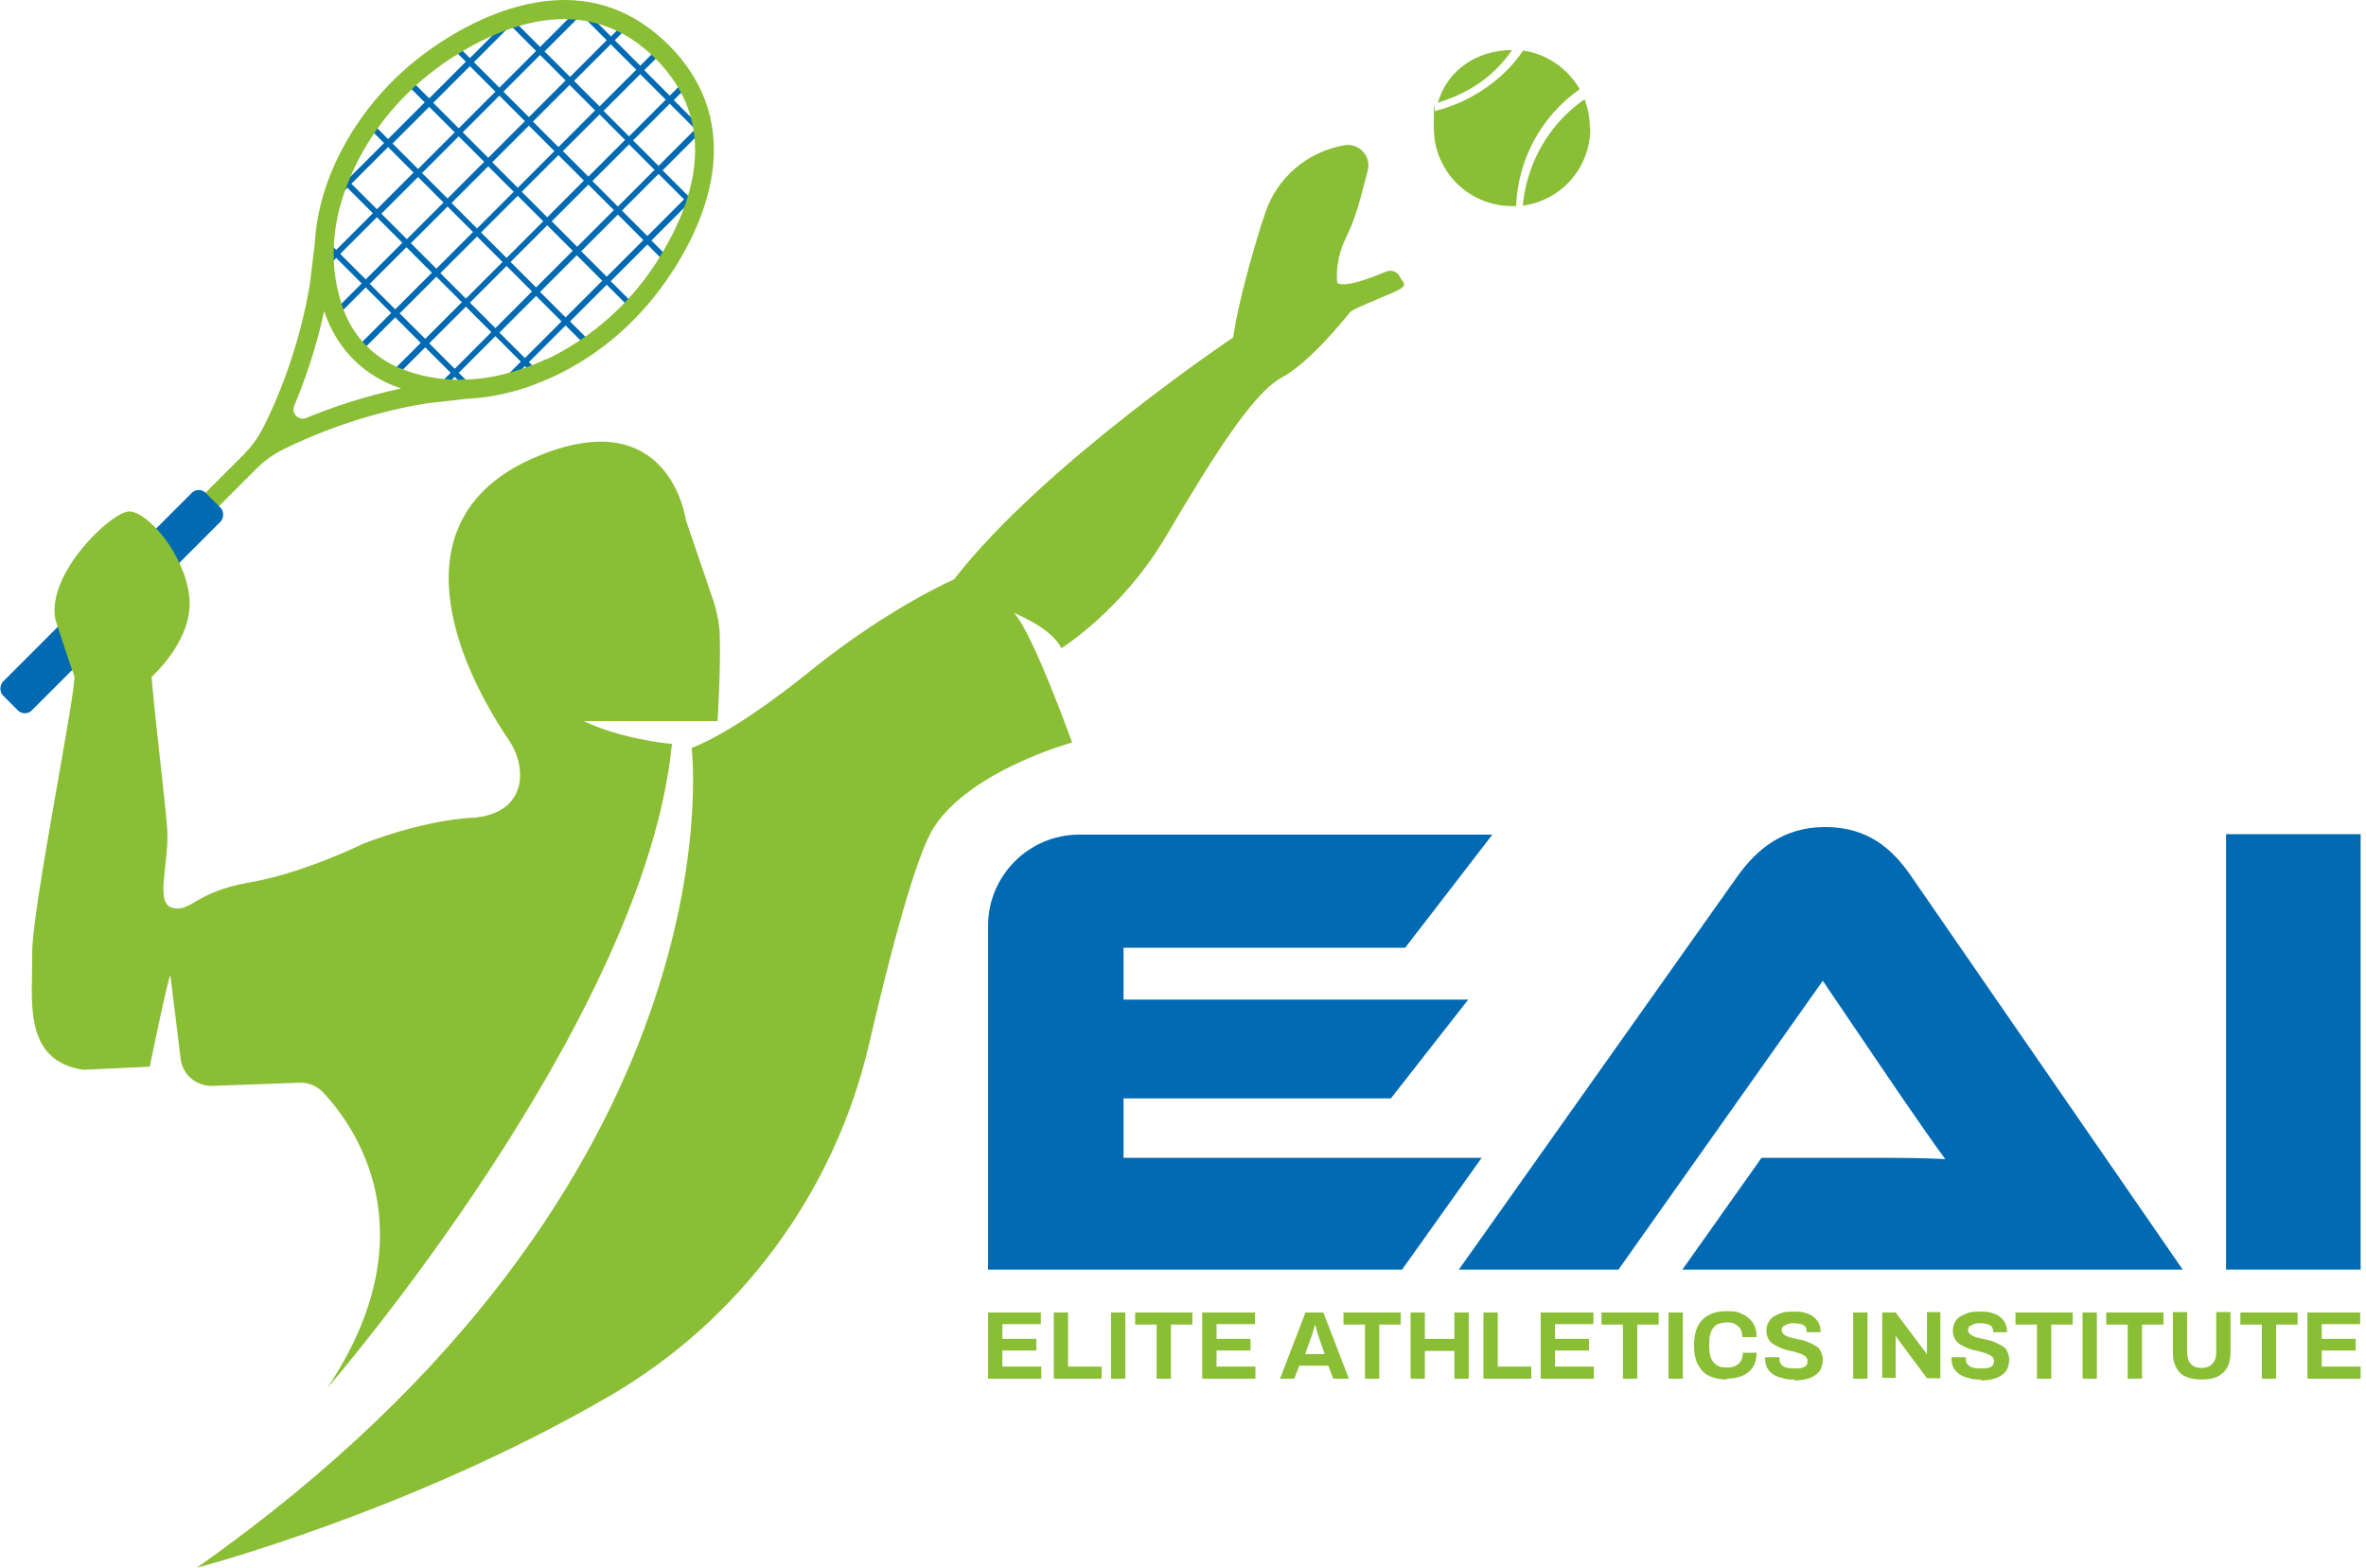 <?xml version="1.0" encoding="UTF-8"?>
<svg xmlns="http://www.w3.org/2000/svg" xmlns:xlink="http://www.w3.org/1999/xlink" version="1.1" viewBox="0 0 529.2 350.7">
  <defs>
    <style>
      .cls-1 {
        fill: none;
      }

      .cls-2 {
        fill: #8abe35;
      }

      .cls-3 {
        fill: #016ab3;
      }

      .cls-4 {
        clip-path: url(#clippath);
      }
    </style>
    <clipPath id="clippath">
      <path class="cls-1" d="M148.1,11.6c-16.1-16.2-35.7-8.5-48.2-.6-9.7,6.2-17.5,14.9-22.5,25.3-7.3,15.3-5.3,27.3-2.3,34.6,2.5,6,7.2,10.8,13.2,13.3,7.4,3.1,19.4,5.2,34.7-2,10.5-5,19.4-12.9,25.6-22.7,7.9-12.4,15.3-31.8-.5-47.8"/>
    </clipPath>
  </defs>
  <!-- Generator: Adobe Illustrator 28.6.0, SVG Export Plug-In . SVG Version: 1.2.0 Build 709)  -->
  <g>
    <g id="Layer_1">
      <g>
        <path class="cls-2" d="M136.3,312.3c29.4-17.1,50.4-45.7,58.1-78.8,4.7-20.3,10.4-41.9,14.4-48.3,8.2-12.9,31-19.1,31-19.1,0,0-9.2-25.6-13.1-29,0,0,8.4,3.2,10.7,7.9,0,0,13.7-8.5,23.5-25.2,9.8-16.6,19.1-31.7,25.7-35.3,6.6-3.5,14.8-14,15.4-14.7s6.5-3,9.9-4.5,1.9-2,1.3-3.2h0c-.5-1.3-2-1.9-3.3-1.3-3.3,1.4-9.1,3.6-10.8,2.5,0,0-.7-4.7,1.9-10s3.5-9.9,4.9-15.1c.9-3.2-1.9-6.3-5.2-5.7h0c-8.3,1.4-15.2,7.3-17.8,15.4-.2.7-.4,1.4-.7,2.1-2.3,7.4-5.1,17.2-6.4,25.5,0,0-42.8,28.7-62.4,54.1,0,0-14.6,6.3-32.3,20.6-17.7,14.3-26.4,17.1-26.4,17.1,0,0,12,97.1-110.7,183.4,0,0,47.8-12.5,92.3-38.4Z"/>
        <g>
          <path class="cls-2" d="M321.6,23c2.1-7.3,8.7-11.8,16.6-11.8h0c-4,5.8-9.5,9.6-16.7,11.8Z"/>
          <g>
            <path class="cls-2" d="M353.4,19.9c-9.1,6.4-13.9,16.2-14.3,26.2-.3,0-.6,0-.9,0-9.7,0-17.5-7.8-17.5-17.5s.1-2.6.4-3.8c2.7-.7,5.3-1.7,7.9-3.1,5-2.7,8.9-6.3,11.7-10.4,5.4.8,10,4.1,12.6,8.6Z"/>
            <path class="cls-2" d="M355.7,28.7c0,8.9-6.6,16.2-15.1,17.3.7-7.6,4.1-15,9.7-20.4,1.3-1.3,2.7-2.4,4.1-3.4.8,2,1.2,4.2,1.2,6.5Z"/>
          </g>
        </g>
        <g>
          <g>
            <path class="cls-2" d="M221,308.4v-14.8h11.8v2.6h-8.6v3.3h7.6v2.6h-7.6v3.6h8.7v2.7h-12Z"/>
            <path class="cls-2" d="M235.7,308.4v-14.8h3.2v12.1h7.5v2.7h-10.7Z"/>
            <path class="cls-2" d="M248.5,308.4v-14.8h3.2v14.8h-3.2Z"/>
            <path class="cls-2" d="M258.7,308.4v-12.1h-4.8v-2.7h12.8v2.7h-4.8v12.1h-3.2Z"/>
            <path class="cls-2" d="M268.9,308.4v-14.8h11.8v2.6h-8.6v3.3h7.6v2.6h-7.6v3.6h8.7v2.7h-12Z"/>
            <path class="cls-2" d="M286.3,308.4l5.7-14.8h4l5.7,14.8h-3.5l-1.1-2.9h-6.5l-1.1,2.9h-3.3ZM291.7,302.9h4.6l-1.3-3.7c0-.2-.1-.3-.2-.6,0-.2-.2-.5-.2-.7s-.2-.5-.2-.8c0-.3-.2-.5-.2-.7h-.1c0,.3-.2.6-.3,1s-.2.7-.3,1.1-.2.6-.3.8l-1.3,3.7Z"/>
            <path class="cls-2" d="M305.3,308.4v-12.1h-4.8v-2.7h12.8v2.7h-4.8v12.1h-3.2Z"/>
            <path class="cls-2" d="M315.5,308.4v-14.8h3.2v5.9h6.6v-5.9h3.2v14.8h-3.2v-6.2h-6.6v6.2h-3.2Z"/>
            <path class="cls-2" d="M331.8,308.4v-14.8h3.2v12.1h7.5v2.7h-10.7Z"/>
            <path class="cls-2" d="M344.6,308.4v-14.8h11.8v2.6h-8.6v3.3h7.6v2.6h-7.6v3.6h8.7v2.7h-12Z"/>
            <path class="cls-2" d="M363,308.4v-12.1h-4.8v-2.7h12.8v2.7h-4.8v12.1h-3.2Z"/>
            <path class="cls-2" d="M373.2,308.4v-14.8h3.2v14.8h-3.2Z"/>
            <path class="cls-2" d="M386.3,308.6c-1.5,0-2.9-.3-4-.8-1.1-.5-1.9-1.4-2.5-2.5-.6-1.1-.9-2.6-.9-4.3,0-2.6.6-4.5,1.9-5.8,1.3-1.3,3.1-1.9,5.4-1.9s2.4.2,3.4.6c1,.4,1.8,1.1,2.4,1.9.6.9.9,2,.9,3.3h-3.2c0-.7-.1-1.3-.4-1.8-.3-.5-.7-.8-1.2-1.1s-1.1-.4-1.8-.4-1.7.2-2.3.5c-.6.4-1,.9-1.3,1.6-.3.7-.4,1.6-.4,2.6v.7c0,1,.1,1.9.4,2.6s.7,1.2,1.3,1.6c.6.4,1.3.5,2.3.5s1.3-.1,1.9-.4c.5-.2.9-.6,1.2-1.1.3-.5.4-1.1.4-1.8h3.1c0,1.3-.3,2.4-.9,3.3s-1.4,1.5-2.4,1.9c-1,.4-2.2.6-3.5.6Z"/>
            <path class="cls-2" d="M401.3,308.6c-.9,0-1.7,0-2.5-.3-.8-.2-1.5-.4-2.1-.8-.6-.4-1.1-.9-1.4-1.4-.3-.6-.5-1.3-.5-2.1v-.2c0,0,0-.1,0-.2h3.2s0,.1,0,.2v.2c0,.5.1.9.4,1.2s.6.6,1.1.7c.5.2,1.1.2,1.7.2s.8,0,1.1,0,.6-.1.9-.2c.3,0,.5-.2.6-.3.2-.1.3-.3.4-.5,0-.2.1-.4.1-.6,0-.4-.1-.7-.4-1-.3-.2-.6-.5-1-.6-.4-.2-.9-.3-1.5-.5-.5-.1-1.1-.3-1.7-.4-.6-.2-1.1-.3-1.7-.6s-1-.5-1.5-.8c-.4-.3-.8-.7-1-1.2-.3-.5-.4-1.1-.4-1.8s.2-1.4.5-1.9c.3-.5.7-1,1.3-1.3.6-.3,1.2-.6,1.9-.8.7-.2,1.5-.2,2.4-.2s1.6,0,2.3.2c.7.2,1.4.4,1.9.8.5.4,1,.8,1.3,1.4.3.5.5,1.2.5,1.9v.3h-3.1v-.2c0-.4-.1-.7-.3-1-.2-.3-.6-.5-1-.6s-.9-.2-1.5-.2-1.1,0-1.5.2-.7.3-1,.5c-.2.2-.3.5-.3.8s.1.6.4.9.6.4,1,.6c.4.2.9.3,1.5.4.5.1,1.1.3,1.7.4s1.1.3,1.7.6c.5.2,1,.5,1.5.8s.8.7,1,1.2.4,1,.4,1.7c0,1.1-.3,2.1-.8,2.7s-1.3,1.2-2.2,1.5c-1,.3-2,.5-3.3.5Z"/>
            <path class="cls-2" d="M414.5,308.4v-14.8h3.2v14.8h-3.2Z"/>
            <path class="cls-2" d="M421,308.4v-14.8h3l6,8c0,.1.2.2.3.4.1.2.3.4.4.5.1.2.2.3.2.4h.1v-9.4h3v14.8h-3l-6.1-8.2c-.1-.2-.3-.4-.5-.7-.2-.2-.3-.4-.3-.6h-.1v9.4h-3Z"/>
            <path class="cls-2" d="M443,308.6c-.9,0-1.7,0-2.5-.3-.8-.2-1.5-.4-2.1-.8-.6-.4-1.1-.9-1.4-1.4-.3-.6-.5-1.3-.5-2.1v-.2c0,0,0-.1,0-.2h3.2s0,.1,0,.2v.2c0,.5.1.9.4,1.2s.6.6,1.1.7c.5.2,1.1.2,1.7.2s.8,0,1.1,0,.6-.1.9-.2c.3,0,.5-.2.6-.3.2-.1.3-.3.4-.5,0-.2.1-.4.1-.6,0-.4-.1-.7-.4-1-.3-.2-.6-.5-1-.6-.4-.2-.9-.3-1.5-.5-.5-.1-1.1-.3-1.7-.4-.6-.2-1.1-.3-1.7-.6s-1-.5-1.5-.8c-.4-.3-.8-.7-1-1.2-.3-.5-.4-1.1-.4-1.8s.2-1.4.5-1.9c.3-.5.7-1,1.3-1.3.6-.3,1.2-.6,1.9-.8.7-.2,1.5-.2,2.4-.2s1.6,0,2.3.2c.7.2,1.4.4,1.9.8.5.4,1,.8,1.3,1.4.3.5.5,1.2.5,1.9v.3h-3.1v-.2c0-.4-.1-.7-.3-1-.2-.3-.6-.5-1-.6s-.9-.2-1.5-.2-1.1,0-1.5.2-.7.3-1,.5c-.2.2-.3.5-.3.8s.1.6.4.9.6.4,1,.6c.4.2.9.3,1.5.4.5.1,1.1.3,1.7.4s1.1.3,1.7.6c.5.2,1,.5,1.5.8s.8.7,1,1.2.4,1,.4,1.7c0,1.1-.3,2.1-.8,2.7s-1.3,1.2-2.2,1.5c-1,.3-2,.5-3.3.5Z"/>
            <path class="cls-2" d="M455.6,308.4v-12.1h-4.8v-2.7h12.8v2.7h-4.8v12.1h-3.2Z"/>
            <path class="cls-2" d="M465.8,308.4v-14.8h3.2v14.8h-3.2Z"/>
            <path class="cls-2" d="M475.9,308.4v-12.1h-4.8v-2.7h12.8v2.7h-4.8v12.1h-3.2Z"/>
            <path class="cls-2" d="M492.5,308.6c-1.4,0-2.5-.2-3.5-.6s-1.7-1.1-2.2-2c-.5-.9-.8-2-.8-3.3v-9.2h3.2v9.1c0,1.1.3,1.9.8,2.5.6.6,1.4.9,2.4.9s1.9-.3,2.4-.9c.6-.6.9-1.4.9-2.5v-9.1h3.2v9.2c0,1.3-.3,2.4-.8,3.3-.5.9-1.3,1.5-2.2,2-1,.4-2.1.6-3.5.6Z"/>
            <path class="cls-2" d="M505.9,308.4v-12.1h-4.8v-2.7h12.8v2.7h-4.8v12.1h-3.2Z"/>
            <path class="cls-2" d="M516.1,308.4v-14.8h11.8v2.6h-8.6v3.3h7.6v2.6h-7.6v3.6h8.7v2.7h-12Z"/>
          </g>
          <path class="cls-3" d="M251.3,245.7h59.8l17.3-22.1h-77.1v-11.6h63l19.5-25.3h-92.4c-11.3,0-20.4,9.2-20.4,20.4v76.9h92.6l17.8-25h-80.1v-13.3Z"/>
          <path class="cls-3" d="M394.2,259h23.6c5.8,0,12.7,0,17.3.3-2.6-3.5-6.7-9.5-9.9-14.1l-17.5-25.8-45.7,64.6h-35.7l62.4-88.1c4.1-5.7,10-10.9,19.5-10.9s15,4.8,19.2,10.9l60.8,88.1h-111.9l17.7-25Z"/>
          <path class="cls-3" d="M497.9,186.6v97.4h30.1v-97.4h-30.1Z"/>
        </g>
        <g>
          <g class="cls-4">
            <path class="cls-3" d="M82.2,141.6l.9.9,20.2-20.1,8.2,8.2.9-.9-8.2-8.2,8.2-8.2,8.2,8.2.9-.9-8.2-8.2,8.2-8.2,8.2,8.2.9-.9-8.2-8.2,8.2-8.2,8.2,8.2.9-.9-8.2-8.2,8.2-8.2,8.2,8.2.9-.9-8.2-8.2,8.2-8.2,8.2,8.2.9-.9-8.2-8.2,8.2-8.2,8.2,8.2.9-.9-8.2-8.2,8.2-8.2,8.2,8.2.9-.9-8.2-8.2,8.2-8.2,8.2,8.2.9-.9-8.2-8.2,8.2-8.2,8.2,8.2.9-.9-8.2-8.2,8.2-8.2,8.2,8.2.9-.9-8.2-8.2,10.9-10.8-.9-.9-10.9,10.8-5.7-5.7,10.9-10.8-.9-.9-10.9,10.8-5.7-5.7,10.9-10.8-.9-.9-10.9,10.8-5.7-5.7L186.5,0l-.9-.9-10.9,10.8-5.7-5.7,10.9-10.8-.9-.9-10.9,10.8-5.7-5.7,10.9-10.8-.9-.9-10.9,10.8-5.7-5.7,10.9-10.8-.9-.9-10.9,10.8-5.7-5.7,10.9-10.8-.9-.9-10.9,10.8-5.7-5.7,10.9-10.8-.9-.9-10.9,10.8-5.7-5.7,10.9-10.8-.9-.9-10.9,10.8-5.7-5.7,10.9-10.8-.9-.9-10.9,10.8-6.2-6.2-.9.9,6.2,6.2-8.2,8.2-6.2-6.2-.9.9,6.2,6.2-8.2,8.2-6.2-6.2-.9.9,6.2,6.2-8.2,8.2-6.2-6.2-.9.9,6.2,6.2L91.8-.4l-6.2-6.2-.9.9,6.2,6.2-8.2,8.2-6.2-6.2-.9.9,6.2,6.2-8.2,8.2-6.2-6.2-.9.9,6.2,6.2-8.2,8.2-6.2-6.2-.9.9,6.2,6.2-8.2,8.2-6.2-6.2-.9.9,6.2,6.2-8.2,8.2-6.2-6.2-.9.9,6.2,6.2-8.2,8.2-6.2-6.2-.9.9,6.2,6.2-20.2,20.1.9.9,20.2-20.1,5.7,5.7-20.2,20.1.9.9,20.2-20.1,5.7,5.7-20.2,20.1.9.9,20.2-20.1,5.7,5.7-20.2,20.1.9.9,20.2-20.1,5.7,5.7-20.2,20.1.9.9,20.2-20.1,5.7,5.7-20.2,20.1.9.9,20.2-20.1,5.7,5.7-20.2,20.1.9.9,20.2-20.1,5.7,5.7-20.2,20.1.9.9,20.2-20.1,5.7,5.7-20.2,20.1.9.9,20.2-20.1,5.7,5.7-20.2,20.1.9.9,20.2-20.1,5.7,5.7-20.2,20.1ZM112.4,111.5l-5.7-5.7,8.2-8.2,5.7,5.7-8.2,8.2ZM115.8,42l-5.7-5.7,8.2-8.2,5.7,5.7-8.2,8.2ZM124.9,34.7l5.7,5.7-8.2,8.2-5.7-5.7,8.2-8.2ZM114.9,42.9l-8.2,8.2-5.7-5.7,8.2-8.2,5.7,5.7ZM115.8,43.8l5.7,5.7-8.2,8.2-5.7-5.7,8.2-8.2ZM122.4,50.4l5.7,5.7-8.2,8.2-5.7-5.7,8.2-8.2ZM123.4,49.5l8.2-8.2,5.7,5.7-8.2,8.2-5.7-5.7ZM132.5,40.5l8.2-8.2,5.7,5.7-8.2,8.2-5.7-5.7ZM131.6,39.5l-5.7-5.7,8.2-8.2,5.7,5.7-8.2,8.2ZM124.9,32.9l-5.7-5.7,8.2-8.2,5.7,5.7-8.2,8.2ZM118.3,26.2l-5.7-5.7,8.2-8.2,5.7,5.7-8.2,8.2ZM117.4,27.1l-8.2,8.2-5.7-5.7,8.2-8.2,5.7,5.7ZM108.3,36.2l-8.2,8.2-5.7-5.7,8.2-8.2,5.7,5.7ZM99.2,45.3l-8.2,8.2-5.7-5.7,8.2-8.2,5.7,5.7ZM100.1,46.2l5.7,5.7-8.2,8.2-5.7-5.7,8.2-8.2ZM106.7,52.9l5.7,5.7-8.2,8.2-5.7-5.7,8.2-8.2ZM113.3,59.5l5.7,5.7-8.2,8.2-5.7-5.7,8.2-8.2ZM119.9,66.2l5.7,5.7-8.2,8.2-5.7-5.7,8.2-8.2ZM120.8,65.3l8.2-8.2,5.7,5.7-8.2,8.2-5.7-5.7ZM130,56.2l8.2-8.2,5.7,5.7-8.2,8.2-5.7-5.7ZM139.1,47.1l8.2-8.2,5.7,5.7-8.2,8.2-5.7-5.7ZM148.2,38.1l8.2-8.2,5.7,5.7-8.2,8.2-5.7-5.7ZM147.3,37.1l-5.7-5.7,8.2-8.2,5.7,5.7-8.2,8.2ZM140.7,30.5l-5.7-5.7,8.2-8.2,5.7,5.7-8.2,8.2ZM134.1,23.8l-5.7-5.7,8.2-8.2,5.7,5.7-8.2,8.2ZM127.5,17.2l-5.7-5.7,8.2-8.2,5.7,5.7-8.2,8.2ZM120.8,10.5l-5.7-5.7,8.2-8.2,5.7,5.7-8.2,8.2ZM119.9,11.4l-8.2,8.2-5.7-5.7,8.2-8.2,5.7,5.7ZM110.8,20.5l-8.2,8.2-5.7-5.7,8.2-8.2,5.7,5.7ZM101.7,29.6l-8.2,8.2-5.7-5.7,8.2-8.2,5.7,5.7ZM92.5,38.6l-8.2,8.2-5.7-5.7,8.2-8.2,5.7,5.7ZM83.4,47.7l-8.2,8.2-5.7-5.7,8.2-8.2,5.7,5.7ZM84.3,48.6l5.7,5.7-8.2,8.2-5.7-5.7,8.2-8.2ZM90.9,55.3l5.7,5.7-8.2,8.2-5.7-5.7,8.2-8.2ZM97.6,61.9l5.7,5.7-8.2,8.2-5.7-5.7,8.2-8.2ZM104.2,68.6l5.7,5.7-8.2,8.2-5.7-5.7,8.2-8.2ZM110.8,75.2l5.7,5.7-8.2,8.2-5.7-5.7,8.2-8.2ZM117.4,81.9l5.7,5.7-8.2,8.2-5.7-5.7,8.2-8.2ZM118.3,81l8.2-8.2,5.7,5.7-8.2,8.2-5.7-5.7ZM127.5,71.9l8.2-8.2,5.7,5.7-8.2,8.2-5.7-5.7ZM136.6,62.9l8.2-8.2,5.7,5.7-8.2,8.2-5.7-5.7ZM145.7,53.8l8.2-8.2,5.7,5.7-8.2,8.2-5.7-5.7ZM154.8,44.7l8.2-8.2,5.7,5.7-8.2,8.2-5.7-5.7ZM164,35.6l8.2-8.2,5.7,5.7-8.2,8.2-5.7-5.7ZM163.1,34.7l-5.7-5.7,8.2-8.2,5.7,5.7-8.2,8.2ZM156.4,28.1l-5.7-5.7,8.2-8.2,5.7,5.7-8.2,8.2ZM149.8,21.4l-5.7-5.7,8.2-8.2,5.7,5.7-8.2,8.2ZM143.2,14.7l-5.7-5.7,8.2-8.2,5.7,5.7-8.2,8.2ZM136.6,8.1l-5.7-5.7,8.2-8.2L144.8,0l-8.2,8.2ZM130,1.4l-5.7-5.7,8.2-8.2,5.7,5.7-8.2,8.2ZM123.3-5.2l-5.7-5.7,8.2-8.2,5.7,5.7-8.2,8.2ZM122.4-4.3l-8.2,8.2-5.7-5.7,8.2-8.2,5.7,5.7ZM113.3,4.8l-8.2,8.2-5.7-5.7L107.6-1l5.7,5.7ZM104.2,13.8l-8.2,8.2-5.7-5.7,8.2-8.2,5.7,5.7ZM95,22.9l-8.2,8.2-5.7-5.7,8.2-8.2,5.7,5.7ZM85.9,32l-8.2,8.2-5.7-5.7,8.2-8.2,5.7,5.7ZM76.8,41l-8.2,8.2-5.7-5.7,8.2-8.2,5.7,5.7ZM67.7,50.1l-8.2,8.2-5.7-5.7,8.2-8.2,5.7,5.7ZM68.6,51l5.7,5.7-8.2,8.2-5.7-5.7,8.2-8.2ZM75.2,57.7l5.7,5.7-8.2,8.2-5.7-5.7,8.2-8.2ZM81.8,64.3l5.7,5.7-8.2,8.2-5.7-5.7,8.2-8.2ZM88.4,71l5.7,5.7-8.2,8.2-5.7-5.7,8.2-8.2ZM95.1,77.7l5.7,5.7-8.2,8.2-5.7-5.7,8.2-8.2ZM101.7,84.3l5.7,5.7-8.2,8.2-5.7-5.7,8.2-8.2ZM108.3,91l5.7,5.7-8.2,8.2-5.7-5.7,8.2-8.2ZM121.5,102.5l-5.7-5.7,8.2-8.2,5.7,5.7-8.2,8.2ZM130.7,93.4l-5.7-5.7,8.2-8.2,5.7,5.7-8.2,8.2ZM139.8,84.3l-5.7-5.7,8.2-8.2,5.7,5.7-8.2,8.2ZM148.9,75.3l-5.7-5.7,8.2-8.2,5.7,5.7-8.2,8.2ZM158,66.2l-5.7-5.7,8.2-8.2,5.7,5.7-8.2,8.2ZM167.2,57.1l-5.7-5.7,8.2-8.2,5.7,5.7-8.2,8.2ZM176.3,48l-5.7-5.7,8.2-8.2,5.7,5.7-8.2,8.2ZM193.6,30.8l-8.2,8.2-5.7-5.7,8.2-8.2,5.7,5.7ZM187,24.2l-8.2,8.2-5.7-5.7,8.2-8.2,5.7,5.7ZM180.4,17.5l-8.2,8.2-5.7-5.7,8.2-8.2,5.7,5.7ZM173.8,10.8l-8.2,8.2-5.7-5.7,8.2-8.2,5.7,5.7ZM167.1,4.2l-8.2,8.2-5.7-5.7,8.2-8.2,5.7,5.7ZM160.5-2.5l-8.2,8.2L146.6,0l8.2-8.2,5.7,5.7ZM153.9-9.1l-8.2,8.2-5.7-5.7,8.2-8.2,5.7,5.7ZM147.3-15.8l-8.2,8.2-5.7-5.7,8.2-8.2,5.7,5.7ZM140.7-22.5l-8.2,8.2-5.7-5.7,8.2-8.2,5.7,5.7ZM128.3-34.9l5.7,5.7-8.2,8.2-5.7-5.7,8.2-8.2ZM119.2-25.8l5.7,5.7-8.2,8.2-5.7-5.7,8.2-8.2ZM110.1-16.7l5.7,5.7-8.2,8.2-5.7-5.7,8.2-8.2ZM101-7.7l5.7,5.7-8.2,8.2-5.7-5.7,8.2-8.2ZM91.8,1.4l5.7,5.7-8.2,8.2-5.7-5.7,8.2-8.2ZM82.7,10.5l5.7,5.7-8.2,8.2-5.7-5.7,8.2-8.2ZM73.6,19.6l5.7,5.7-8.2,8.2-5.7-5.7,8.2-8.2ZM64.5,28.6l5.7,5.7-8.2,8.2-5.7-5.7,8.2-8.2ZM55.3,37.7l5.7,5.7-8.2,8.2-5.7-5.7,8.2-8.2ZM38,54.9l8.2-8.2,5.7,5.7-8.2,8.2-5.7-5.7ZM44.6,61.6l8.2-8.2,5.7,5.7-8.2,8.2-5.7-5.7ZM51.3,68.2l8.2-8.2,5.7,5.7-8.2,8.2-5.7-5.7ZM57.9,74.9l8.2-8.2,5.7,5.7-8.2,8.2-5.7-5.7ZM64.5,81.6l8.2-8.2,5.7,5.7-8.2,8.2-5.7-5.7ZM71.1,88.2l8.2-8.2,5.7,5.7-8.2,8.2-5.7-5.7ZM77.7,94.9l8.2-8.2,5.7,5.7-8.2,8.2-5.7-5.7ZM84.3,101.5l8.2-8.2,5.7,5.7-8.2,8.2-5.7-5.7ZM91,108.2l8.2-8.2,5.7,5.7-8.2,8.2-5.7-5.7ZM97.6,114.9l8.2-8.2,5.7,5.7-8.2,8.2-5.7-5.7Z"/>
          </g>
          <path class="cls-2" d="M150.5,60.6c5.2-8.1,8.2-16,9-23.5,1-10.3-2.3-19.3-9.8-26.9h0C142,2.5,132.9-.9,122.5.2c-7.5.8-15.5,3.8-23.7,9.1-10.1,6.5-18.2,15.5-23.3,26.1-3.4,7.1-4.8,13.5-5.1,19.1l-1.1,9.1c-2.4,14.5-7.5,26.3-10.4,32-1.2,2.3-2.7,4.4-4.5,6.2l-10.8,10.8c-.4.4-.4,1,0,1.4l1.6,1.6c.4.4,1,.4,1.4,0l10.8-10.8c1.8-1.8,3.9-3.3,6.2-4.4,5.7-2.8,17.5-7.9,32-10.2l8.9-1s0,0,.1,0c4.1-.2,8.6-1,13.4-2.6,1.9-.7,3.9-1.5,5.9-2.4,10.8-5.1,19.9-13.2,26.5-23.5ZM68.5,93.5c-1.7.7-3.4-1-2.7-2.7,2.3-5.5,4.9-12.8,6.7-21.2.3.7.5,1.5.8,2.1,2.7,6.6,7.8,11.7,14.3,14.4.7.3,1.4.5,2.1.8-8.4,1.8-15.7,4.3-21.2,6.6ZM122.2,80.3c-6.6,3.1-12.6,4.4-17.7,4.6h0s0,0,0,0c-6.3.3-11.4-1-15.2-2.6-5.5-2.3-9.8-6.6-12.1-12.1-2.8-7-4.8-18.4,2.2-32.9,4.7-9.9,12.3-18.3,21.7-24.4,12.6-8.1,30.8-14.6,45.6.3h0c14.7,14.8,8.2,32.7.3,45.2-6.1,9.6-14.7,17.2-24.8,22Z"/>
          <rect class="cls-3" x="20.4" y="102.5" width="9.1" height="64.1" rx="2.2" ry="2.2" transform="translate(102.5 21.8) rotate(45)"/>
        </g>
        <path class="cls-2" d="M160.7,161.3h-30.1c7.6,3.7,17.8,5,19.7,5.1l-.4,3.3c-7.9,60.5-74.6,138.4-76.7,140.8,23.4-35,5.9-58.9-.9-66.1-1.4-1.5-3.3-2.3-5.3-2.2l-19.5.7c-3.6.1-6.7-2.5-7.1-6.1l-2.3-18.7c-.9,2.3-4.6,20.5-4.6,20.5l-14.9.7c-13.9-2.1-11.2-16.3-11.4-26.1-.1-9.7,10.2-60.2,9.4-62.1-.8-1.9-4.2-12.5-4.2-12.5-2.1-10.3,12.6-24.2,16.5-24.2s12.2,9.1,13.4,18.8c1.3,9.7-8.4,18.2-8.4,18.2.8,9.8,2.9,26.3,3.5,34,.5,7.7-2.9,16.7,1.2,17.7,4.2,1,5-3.6,17.2-5.7,12.2-2.1,25.5-8.7,25.5-8.7,15.3-5.8,25-5.8,25-5.8,7.2-.8,9.7-4.8,10-8.7.2-3-.7-6-2.4-8.5-14.7-21.8-23.3-51,5.8-63.4,30.1-12.9,33.7,14,33.7,14l6.1,17.9c.9,2.8,1.5,5.6,1.5,8.5.2,7.5-.5,18.5-.5,18.5Z"/>
      </g>
    </g>
  </g>
</svg>